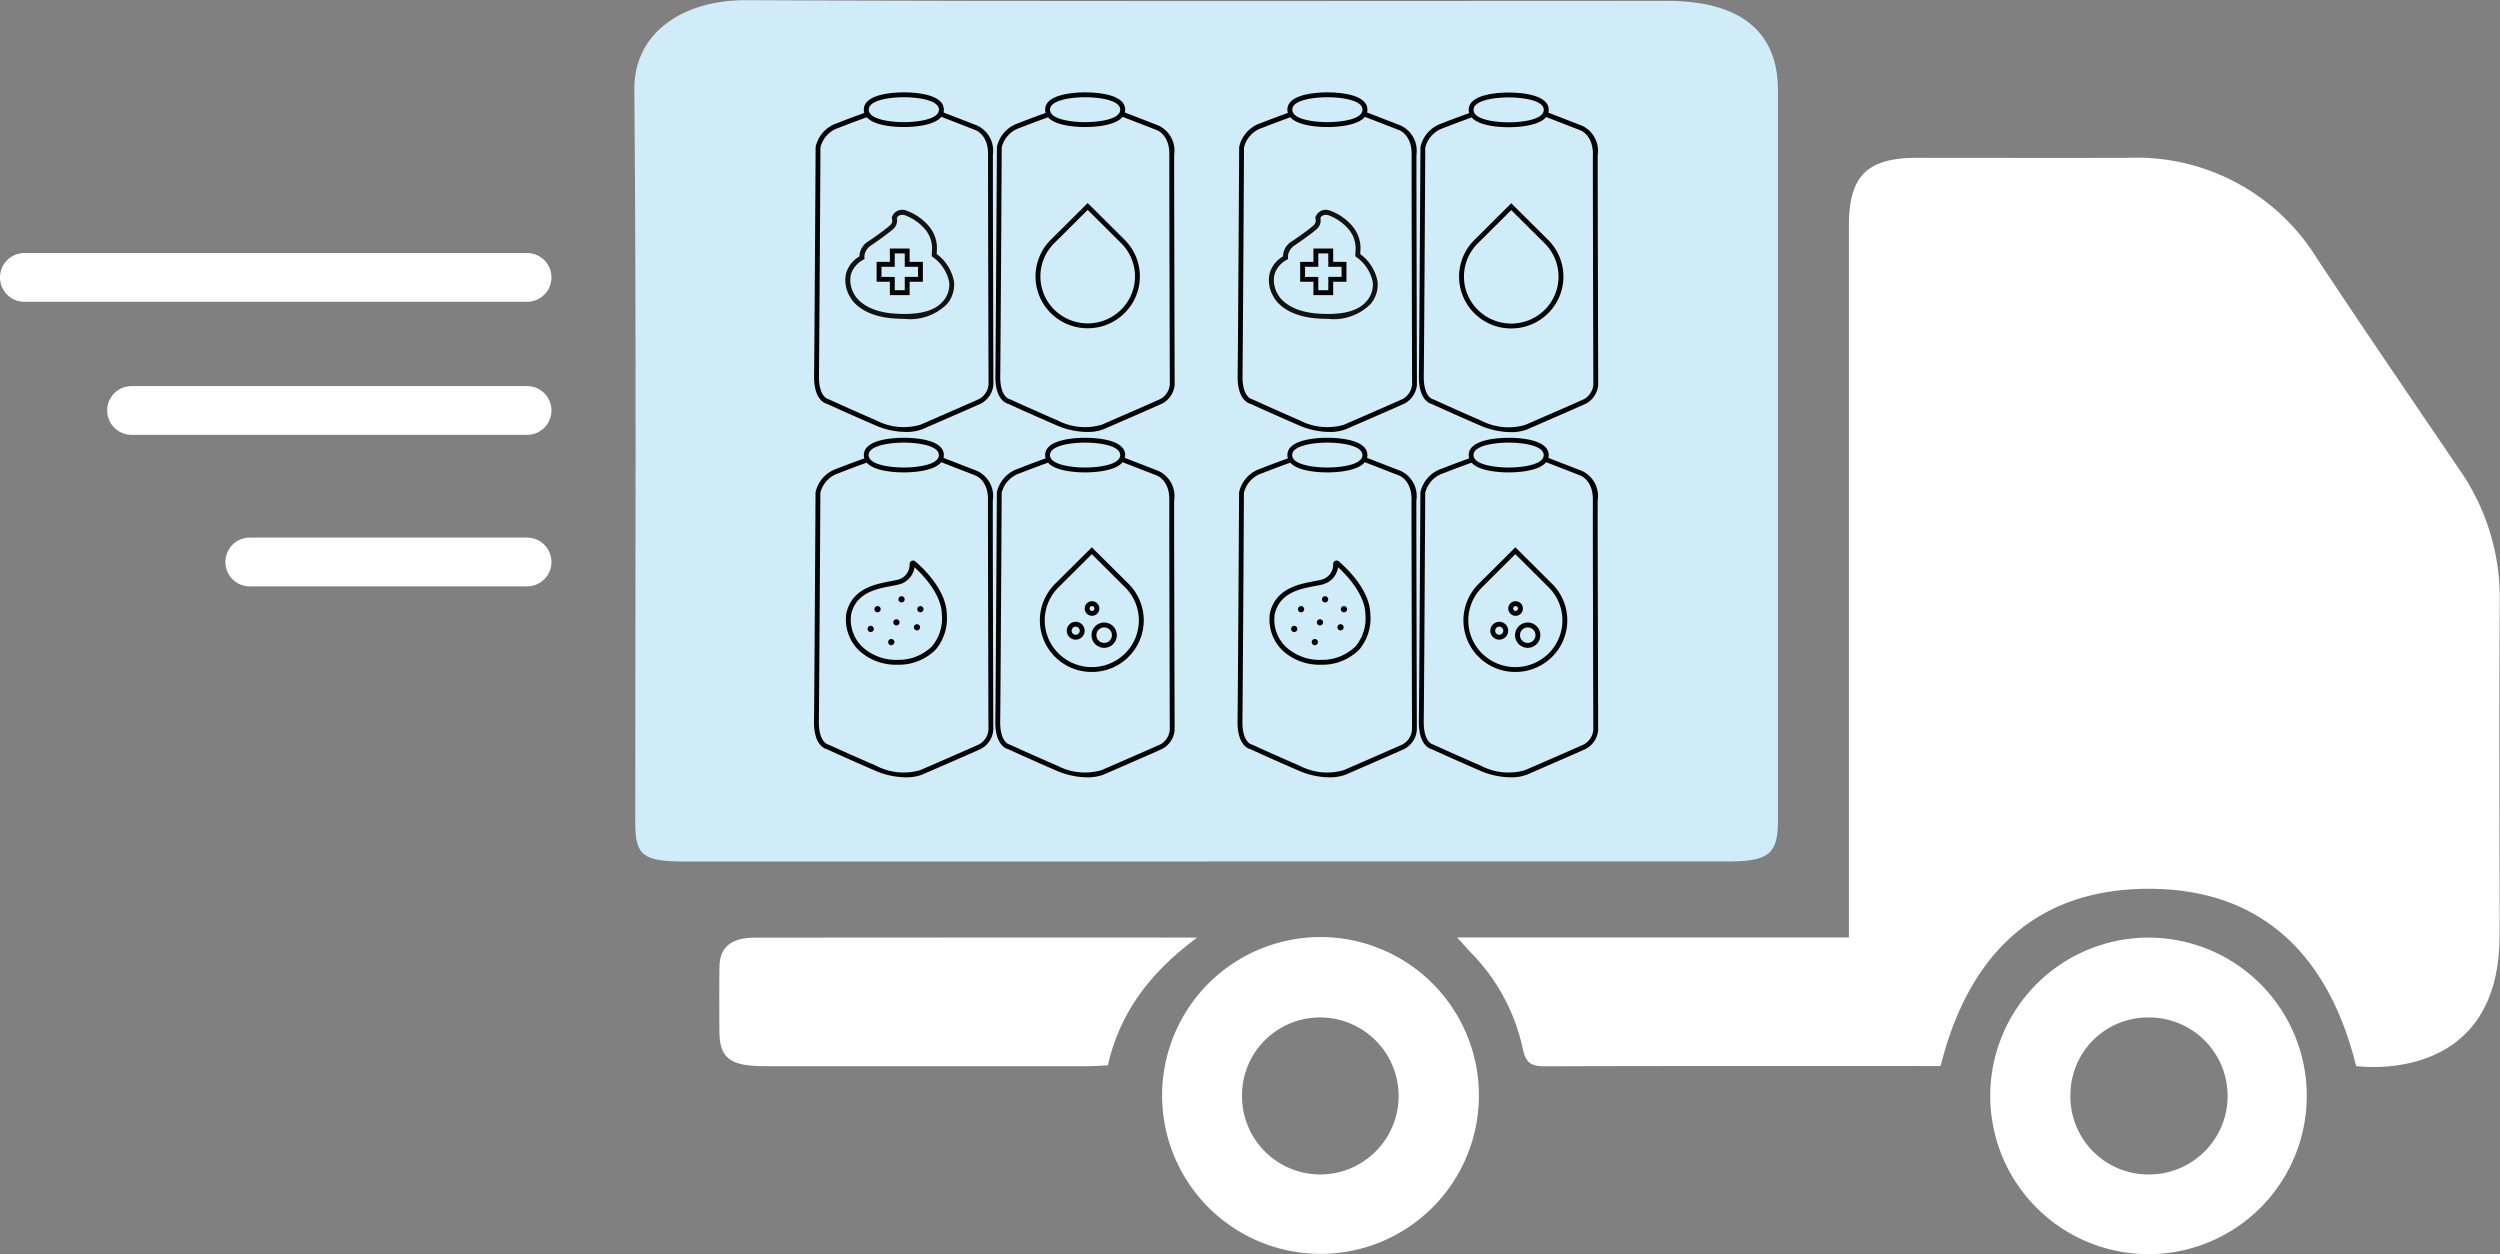 <svg xmlns="http://www.w3.org/2000/svg" width="193.671" height="97.17" viewBox="0 0 193.671 97.17">
  <rect x="0" y="0" width="193.671" height="97.17" fill="#808080" stroke="none"/>
  <g id="filling-truck" transform="translate(-278.657 -3655.985)">
    <path id="Path_6202" data-name="Path 6202" d="M219.039,86.538c-2.108-8.531-7.278-13.785-16.208-13.731-8.809.053-13.883,5.307-15.98,13.731h-1.333c-9.754,0-19.508-.014-29.261.02-1.036,0-1.523-.157-1.773-1.342a15.1,15.1,0,0,0-4.037-7.477c-.3-.308-.577-.638-1.048-1.162h30.345V74.85q0-26.7,0-53.4c0-3.871,1.4-5.268,5.285-5.269,5.439,0,10.878.017,16.316,0a16.421,16.421,0,0,1,14.646,7.771c3.64,5.505,7.368,10.952,11.074,16.414a17.363,17.363,0,0,1,3.1,10.121c-.054,8.135-.017,16.271-.017,24.406,0,.492.091-9.882,0,1.682s-11.106,9.965-11.106,9.965" transform="translate(242.144 3652.031)" fill="#fff"/>
    <path id="Path_6203" data-name="Path 6203" d="M109.2,66.727q-20.119,0-40.237,0c-3.274,0-3.857-.461-3.857-3.028,0-18.928.091-37.857-.07-56.784C64.994,2.506,68.839-.023,73.683,0c23.781.118,47.563.053,71.345.054,5.668,0,8.6,2.353,8.6,6.919q.007,28.326,0,56.65c0,2.514-.731,3.1-3.86,3.1q-20.288,0-40.575,0" transform="translate(262.763 3655.999)" fill="#d1ecf9"/>
    <path id="Path_6204" data-name="Path 6204" d="M119.147,108.349a12.271,12.271,0,0,1,24.542-.02,12.271,12.271,0,1,1-24.542.02m6.189.043a6.066,6.066,0,0,0,6.075,6.067,6.081,6.081,0,1,0-.045-12.162,6.036,6.036,0,0,0-6.03,6.095" transform="translate(249.537 3632.51)" fill="#fff"/>
    <path id="Path_6205" data-name="Path 6205" d="M216.29,96.111a12.26,12.26,0,1,1-12.238,12.249A12.266,12.266,0,0,1,216.29,96.111m-6.028,12.2a6.038,6.038,0,0,0,5.988,6.146,6.081,6.081,0,1,0,.114-12.161,6.005,6.005,0,0,0-6.1,6.015" transform="translate(228.786 3632.51)" fill="#fff"/>
    <path id="Path_6206" data-name="Path 6206" d="M110.763,96.109c-3.867,2.845-6.049,6.058-6.917,9.893-.546.026-1.035.068-1.524.068q-12.512.006-25.022,0c-2.765,0-3.543-.614-3.548-2.77,0-1.664-.023-3.328.008-4.991.026-1.433.92-2.192,2.677-2.194,11.269-.015,22.539-.008,34.327-.008" transform="translate(260.634 3632.51)" fill="#fff"/>
    <path id="Path_6207" data-name="Path 6207" d="M83.811,52.885a2.153,2.153,0,0,0-1.228-2.231l-2.6-1.009a.887.887,0,0,0,.026-.214c0-1.246-2.37-1.343-3.1-1.343s-3.1.1-3.1,1.343a.847.847,0,0,0,.04.252c-.374.133-1.17.421-2.132.8a2.492,2.492,0,0,0-1.649,1.829c0,.158-.091,15.861-.119,17.716s.824,2.146,1.008,2.19c.182.084,1.635.75,3.662,1.628a6.1,6.1,0,0,0,2.429.546,3.4,3.4,0,0,0,1.285-.211c.037-.016,3.677-1.594,4.517-1.977a1.812,1.812,0,0,0,.989-1.486c0-.162-.048-16.182-.036-17.836m-6.9-4.419c1.009,0,2.719.2,2.719.965s-1.709.963-2.719.963-2.72-.2-2.72-.963,1.71-.965,2.72-.965m5.78,23.4c-.83.378-4.468,1.955-4.5,1.971a4.591,4.591,0,0,1-3.414-.335c-2.154-.933-3.658-1.626-3.673-1.633l-.049-.016c-.008,0-.745-.156-.72-1.816.027-1.857.118-17.562.114-17.677a2.116,2.116,0,0,1,1.405-1.52c1.017-.4,1.847-.7,2.188-.821.608.691,2.283.754,2.873.754s2.314-.067,2.9-.79l2.641,1.026c.04.015.99.368.98,1.875-.011,1.656.036,17.678.036,17.824a1.423,1.423,0,0,1-.774,1.158" transform="translate(271.767 3641.811)" fill="#040405"/>
    <path id="Path_6208" data-name="Path 6208" d="M102.4,52.885a2.153,2.153,0,0,0-1.228-2.231l-2.6-1.009a.887.887,0,0,0,.026-.214c0-1.246-2.37-1.343-3.1-1.343s-3.1.1-3.1,1.343a.847.847,0,0,0,.04.252c-.374.133-1.17.421-2.132.8a2.492,2.492,0,0,0-1.649,1.829c0,.158-.091,15.861-.119,17.716s.824,2.146,1.008,2.19c.182.084,1.635.75,3.662,1.628a6.1,6.1,0,0,0,2.429.546,3.4,3.4,0,0,0,1.285-.211c.037-.016,3.677-1.594,4.517-1.977a1.812,1.812,0,0,0,.989-1.486c0-.162-.048-16.182-.036-17.836m-6.9-4.419c1.009,0,2.719.2,2.719.965s-1.709.963-2.719.963-2.72-.2-2.72-.963,1.71-.965,2.72-.965m5.78,23.4c-.83.378-4.468,1.955-4.5,1.971a4.591,4.591,0,0,1-3.414-.335c-2.154-.933-3.658-1.626-3.673-1.633l-.049-.016c-.008,0-.745-.156-.72-1.816.027-1.857.118-17.562.114-17.677a2.116,2.116,0,0,1,1.405-1.52c1.017-.4,1.847-.7,2.188-.821.608.691,2.283.754,2.873.754s2.314-.067,2.9-.79l2.641,1.026c.04.015.99.368.98,1.875-.011,1.656.036,17.678.036,17.824a1.423,1.423,0,0,1-.774,1.158" transform="translate(267.225 3641.811)" fill="#040405"/>
    <path id="Path_6209" data-name="Path 6209" d="M83.811,17.47a2.152,2.152,0,0,0-1.228-2.231l-2.6-1.009a.893.893,0,0,0,.026-.215c0-1.245-2.37-1.342-3.1-1.342s-3.1.1-3.1,1.342a.878.878,0,0,0,.039.252c-.373.132-1.17.421-2.132.8A2.5,2.5,0,0,0,70.075,16.9c0,.159-.091,15.863-.119,17.717s.824,2.145,1.008,2.19c.181.083,1.635.75,3.662,1.628a6.1,6.1,0,0,0,2.429.546,3.4,3.4,0,0,0,1.285-.211c.037-.016,3.677-1.594,4.517-1.977a1.812,1.812,0,0,0,.989-1.486c0-.162-.048-16.182-.036-17.837m-6.9-4.419c1.009,0,2.719.2,2.719.964s-1.709.964-2.719.964-2.72-.2-2.72-.964,1.71-.964,2.72-.964m5.78,23.4c-.83.378-4.468,1.955-4.5,1.971a4.609,4.609,0,0,1-3.414-.335c-2.154-.934-3.658-1.627-3.673-1.634l-.049-.015c-.008,0-.745-.156-.72-1.816.027-1.856.118-17.563.114-17.677a2.115,2.115,0,0,1,1.405-1.52c1.017-.4,1.847-.7,2.188-.821.608.691,2.283.755,2.873.755s2.314-.068,2.9-.79l2.641,1.026c.04.014.99.367.98,1.873-.011,1.657.036,17.679.036,17.826a1.423,1.423,0,0,1-.774,1.158" transform="translate(271.767 3650.467)" fill="#040405"/>
    <path id="Path_6210" data-name="Path 6210" d="M102.4,17.47a2.152,2.152,0,0,0-1.228-2.231l-2.6-1.009a.893.893,0,0,0,.026-.215c0-1.245-2.37-1.342-3.1-1.342s-3.1.1-3.1,1.342a.878.878,0,0,0,.039.252c-.373.132-1.17.421-2.132.8A2.5,2.5,0,0,0,88.66,16.9c0,.159-.091,15.863-.119,17.717s.824,2.145,1.008,2.19c.181.083,1.635.75,3.662,1.628a6.1,6.1,0,0,0,2.429.546,3.4,3.4,0,0,0,1.285-.211c.037-.016,3.677-1.594,4.517-1.977a1.812,1.812,0,0,0,.989-1.486c0-.162-.048-16.182-.036-17.837m-6.9-4.419c1.009,0,2.719.2,2.719.964s-1.709.964-2.719.964-2.72-.2-2.72-.964,1.71-.964,2.72-.964m5.78,23.4c-.83.378-4.468,1.955-4.5,1.971a4.609,4.609,0,0,1-3.414-.335c-2.154-.934-3.658-1.627-3.673-1.634l-.049-.015c-.008,0-.745-.156-.72-1.816.027-1.856.118-17.563.114-17.677a2.115,2.115,0,0,1,1.405-1.52c1.017-.4,1.847-.7,2.188-.821.608.691,2.283.755,2.873.755s2.314-.068,2.9-.79l2.641,1.026c.04.014.99.367.98,1.873-.011,1.657.036,17.679.036,17.826a1.423,1.423,0,0,1-.774,1.158" transform="translate(267.225 3650.467)" fill="#040405"/>
    <path id="Path_6220" data-name="Path 6220" d="M78.925,32.292H77.394V31.257H76.367V29.717h1.027V28.683h1.531v1.034h1.027v1.539H78.925Zm-1.153-.378h.775V30.879h1.027V30.1H78.547V29.061h-.775V30.1H76.745v.784h1.027Z" transform="translate(270.2 3646.554)" fill="#040405"/>
    <path id="Path_6221" data-name="Path 6221" d="M77.721,33.164q-.382,0-.8-.029c-2.484-.172-3.255-1.4-3.384-1.649a2.456,2.456,0,0,1-.323-1.846,2.246,2.246,0,0,1,1.035-1.315,1.387,1.387,0,0,1,.71-1.18c.005,0,1.209-.818,1.639-1.21a.5.5,0,0,0,.183-.474l-.036-.122.052-.135a.84.84,0,0,1,1-.455,4.025,4.025,0,0,1,1.717,1.11,2.623,2.623,0,0,1,.723,2.113,1.106,1.106,0,0,1,0,.175,3.428,3.428,0,0,1,1.337,2.119l0,.011a2.311,2.311,0,0,1-.55,1.75,4.045,4.045,0,0,1-3.294,1.139m-.584-7.808.005.02a.877.877,0,0,1-.3.843c-.443.4-1.669,1.234-1.681,1.242a1.147,1.147,0,0,0-.527.752.888.888,0,0,0-.008.2l.008.116-.1.06a1.924,1.924,0,0,0-.957,1.145,2.119,2.119,0,0,0,.283,1.559c.077.146.752,1.3,3.084,1.462,1.889.131,3.13-.186,3.785-.978a1.93,1.93,0,0,0,.464-1.456v-.005a3.135,3.135,0,0,0-1.281-1.947l-.081-.067.014-.1a1.141,1.141,0,0,0,.007-.233,2.315,2.315,0,0,0-.595-1.824,3.82,3.82,0,0,0-1.535-1.022c-.465-.085-.573.211-.574.214Z" transform="translate(270.988 3647.521)" fill="#121211"/>
    <path id="Path_6222" data-name="Path 6222" d="M96.7,33.721a4.026,4.026,0,0,1-2.855-1.173,4,4,0,0,1,0-5.684L96.7,24.021l2.858,2.841a4,4,0,0,1,0,5.684A4.024,4.024,0,0,1,96.7,33.721m0-9.168-2.589,2.577a3.625,3.625,0,0,0,0,5.149,3.683,3.683,0,0,0,5.18,0,3.625,3.625,0,0,0,0-5.149Z" transform="translate(266.218 3647.693)" fill="#040405"/>
    <path id="Path_6223" data-name="Path 6223" d="M77.175,68.746a4.206,4.206,0,0,1-2.966-1.12,3.347,3.347,0,0,1-.963-2.867c.434-1.918,2.231-2.258,3.421-2.482.211-.04.4-.076.562-.117a1.2,1.2,0,0,0,.919-1.173.082.082,0,0,1,0-.019.271.271,0,0,1,.229-.293.264.264,0,0,1,.218.069c.714.618,2.391,2.263,2.432,4.079a3.777,3.777,0,0,1-.856,2.747,4.027,4.027,0,0,1-2.879,1.176h-.115m1.35-7.557a1.6,1.6,0,0,1-1.2,1.336c-.167.043-.367.081-.588.122-1.157.218-2.743.518-3.122,2.194a2.946,2.946,0,0,0,.861,2.516,3.881,3.881,0,0,0,2.8,1.009,3.655,3.655,0,0,0,2.611-1.056,3.39,3.39,0,0,0,.755-2.481c-.036-1.547-1.456-3.031-2.122-3.642" transform="translate(270.976 3638.735)" fill="#040405"/>
    <path id="Path_6224" data-name="Path 6224" d="M76.383,65.344a.241.241,0,1,1-.24.24.24.24,0,0,1,.24-.24" transform="translate(270.255 3637.594)" fill="#040405"/>
    <path id="Path_6225" data-name="Path 6225" d="M78.317,66.693a.241.241,0,1,1-.24.24.24.24,0,0,1,.24-.24" transform="translate(269.782 3637.264)" fill="#040405"/>
    <path id="Path_6226" data-name="Path 6226" d="M78.845,64.332a.241.241,0,1,1-.24.24.24.24,0,0,1,.24-.24" transform="translate(269.653 3637.841)" fill="#040405"/>
    <path id="Path_6227" data-name="Path 6227" d="M80.779,65.344a.241.241,0,1,1-.24.24.24.24,0,0,1,.24-.24" transform="translate(269.18 3637.594)" fill="#040405"/>
    <path id="Path_6228" data-name="Path 6228" d="M80.427,67.2a.241.241,0,1,1-.24.24.24.24,0,0,1,.24-.24" transform="translate(269.266 3637.141)" fill="#040405"/>
    <path id="Path_6229" data-name="Path 6229" d="M75.68,67.368a.241.241,0,1,1-.24.24.24.24,0,0,1,.24-.24" transform="translate(270.427 3637.099)" fill="#040405"/>
    <path id="Path_6230" data-name="Path 6230" d="M77.79,68.718a.241.241,0,1,1-.24.24.24.24,0,0,1,.24-.24" transform="translate(269.911 3636.769)" fill="#040405"/>
    <path id="Path_6231" data-name="Path 6231" d="M97.128,68.974a4.011,4.011,0,0,1-2.843-1.167,3.985,3.985,0,0,1,0-5.66l2.843-2.83,2.846,2.828a3.986,3.986,0,0,1,0,5.659,4.011,4.011,0,0,1-2.846,1.17m0-9.125L94.55,62.415a3.607,3.607,0,0,0,0,5.124,3.667,3.667,0,0,0,5.155,0,3.607,3.607,0,0,0,0-5.124Z" transform="translate(266.109 3639.067)" fill="#040405"/>
    <path id="Path_6232" data-name="Path 6232" d="M99.381,68.99a.98.98,0,1,1,.98-.98.981.981,0,0,1-.98.98m0-1.582a.6.6,0,1,0,.6.6.6.6,0,0,0-.6-.6" transform="translate(264.815 3637.182)" fill="#040405"/>
    <path id="Path_6233" data-name="Path 6233" d="M98.27,65.974a.566.566,0,1,1,.566-.565.566.566,0,0,1-.566.565m0-.753a.188.188,0,1,0,.188.188.189.189,0,0,0-.188-.188" transform="translate(264.985 3637.717)" fill="#040405"/>
    <path id="Path_6234" data-name="Path 6234" d="M96.555,68.338a.692.692,0,1,1,.692-.692.693.693,0,0,1-.692.692m0-1.006a.314.314,0,1,0,.314.314.315.315,0,0,0-.314-.314" transform="translate(265.435 3637.2)" fill="#040405"/>
    <path id="Path_6235" data-name="Path 6235" d="M40.83,29.7H1.889a1.889,1.889,0,1,1,0-3.778H40.83a1.889,1.889,0,1,1,0,3.778" transform="translate(278.657 3649.664)" fill="#fff"/>
    <path id="Path_6236" data-name="Path 6236" d="M43.516,43.343H12.879a1.889,1.889,0,1,1,0-3.778H43.516a1.889,1.889,0,1,1,0,3.778" transform="translate(275.971 3646.33)" fill="#fff"/>
    <path id="Path_6237" data-name="Path 6237" d="M46.48,58.88H25A1.889,1.889,0,1,1,25,55.1H46.48a1.889,1.889,0,1,1,0,3.778" transform="translate(273.008 3642.532)" fill="#fff"/>
    <rect id="Rectangle_880" data-name="Rectangle 880" width="193.671" height="97.156" transform="translate(278.657 3655.985)" fill="none"/>
    <path id="Path_7836" data-name="Path 7836" d="M83.811,52.885a2.153,2.153,0,0,0-1.228-2.231l-2.6-1.009a.887.887,0,0,0,.026-.214c0-1.246-2.37-1.343-3.1-1.343s-3.1.1-3.1,1.343a.847.847,0,0,0,.04.252c-.374.133-1.17.421-2.132.8a2.492,2.492,0,0,0-1.649,1.829c0,.158-.091,15.861-.119,17.716s.824,2.146,1.008,2.19c.182.084,1.635.75,3.662,1.628a6.1,6.1,0,0,0,2.429.546,3.4,3.4,0,0,0,1.285-.211c.037-.016,3.677-1.594,4.517-1.977a1.812,1.812,0,0,0,.989-1.486c0-.162-.048-16.182-.036-17.836m-6.9-4.419c1.009,0,2.719.2,2.719.965s-1.709.963-2.719.963-2.72-.2-2.72-.963,1.71-.965,2.72-.965m5.78,23.4c-.83.378-4.468,1.955-4.5,1.971a4.591,4.591,0,0,1-3.414-.335c-2.154-.933-3.658-1.626-3.673-1.633l-.049-.016c-.008,0-.745-.156-.72-1.816.027-1.857.118-17.562.114-17.677a2.116,2.116,0,0,1,1.405-1.52c1.017-.4,1.847-.7,2.188-.821.608.691,2.283.754,2.873.754s2.314-.067,2.9-.79l2.641,1.026c.04.015.99.368.98,1.875-.011,1.656.036,17.678.036,17.824a1.423,1.423,0,0,1-.774,1.158" transform="translate(304.579 3641.811)" fill="#040405"/>
    <path id="Path_7837" data-name="Path 7837" d="M102.4,52.885a2.153,2.153,0,0,0-1.228-2.231l-2.6-1.009a.887.887,0,0,0,.026-.214c0-1.246-2.37-1.343-3.1-1.343s-3.1.1-3.1,1.343a.847.847,0,0,0,.04.252c-.374.133-1.17.421-2.132.8a2.492,2.492,0,0,0-1.649,1.829c0,.158-.091,15.861-.119,17.716s.824,2.146,1.008,2.19c.182.084,1.635.75,3.662,1.628a6.1,6.1,0,0,0,2.429.546,3.4,3.4,0,0,0,1.285-.211c.037-.016,3.677-1.594,4.517-1.977a1.812,1.812,0,0,0,.989-1.486c0-.162-.048-16.182-.036-17.836m-6.9-4.419c1.009,0,2.719.2,2.719.965s-1.709.963-2.719.963-2.72-.2-2.72-.963,1.71-.965,2.72-.965m5.78,23.4c-.83.378-4.468,1.955-4.5,1.971a4.591,4.591,0,0,1-3.414-.335c-2.154-.933-3.658-1.626-3.673-1.633l-.049-.016c-.008,0-.745-.156-.72-1.816.027-1.857.118-17.562.114-17.677a2.116,2.116,0,0,1,1.405-1.52c1.017-.4,1.847-.7,2.188-.821.608.691,2.283.754,2.873.754s2.314-.067,2.9-.79l2.641,1.026c.04.015.99.368.98,1.875-.011,1.656.036,17.678.036,17.824a1.423,1.423,0,0,1-.774,1.158" transform="translate(300.036 3641.811)" fill="#040405"/>
    <path id="Path_7838" data-name="Path 7838" d="M83.811,17.47a2.152,2.152,0,0,0-1.228-2.231l-2.6-1.009a.893.893,0,0,0,.026-.215c0-1.245-2.37-1.342-3.1-1.342s-3.1.1-3.1,1.342a.878.878,0,0,0,.039.252c-.373.132-1.17.421-2.132.8A2.5,2.5,0,0,0,70.075,16.9c0,.159-.091,15.863-.119,17.717s.824,2.145,1.008,2.19c.181.083,1.635.75,3.662,1.628a6.1,6.1,0,0,0,2.429.546,3.4,3.4,0,0,0,1.285-.211c.037-.016,3.677-1.594,4.517-1.977a1.812,1.812,0,0,0,.989-1.486c0-.162-.048-16.182-.036-17.837m-6.9-4.419c1.009,0,2.719.2,2.719.964s-1.709.964-2.719.964-2.72-.2-2.72-.964,1.71-.964,2.72-.964m5.78,23.4c-.83.378-4.468,1.955-4.5,1.971a4.609,4.609,0,0,1-3.414-.335c-2.154-.934-3.658-1.627-3.673-1.634l-.049-.015c-.008,0-.745-.156-.72-1.816.027-1.856.118-17.563.114-17.677a2.115,2.115,0,0,1,1.405-1.52c1.017-.4,1.847-.7,2.188-.821.608.691,2.283.755,2.873.755s2.314-.068,2.9-.79l2.641,1.026c.04.014.99.367.98,1.873-.011,1.657.036,17.679.036,17.826a1.423,1.423,0,0,1-.774,1.158" transform="translate(304.579 3650.467)" fill="#040405"/>
    <path id="Path_7839" data-name="Path 7839" d="M102.4,17.47a2.152,2.152,0,0,0-1.228-2.231l-2.6-1.009a.893.893,0,0,0,.026-.215c0-1.245-2.37-1.342-3.1-1.342s-3.1.1-3.1,1.342a.878.878,0,0,0,.039.252c-.373.132-1.17.421-2.132.8A2.5,2.5,0,0,0,88.66,16.9c0,.159-.091,15.863-.119,17.717s.824,2.145,1.008,2.19c.181.083,1.635.75,3.662,1.628a6.1,6.1,0,0,0,2.429.546,3.4,3.4,0,0,0,1.285-.211c.037-.016,3.677-1.594,4.517-1.977a1.812,1.812,0,0,0,.989-1.486c0-.162-.048-16.182-.036-17.837m-6.9-4.419c1.009,0,2.719.2,2.719.964s-1.709.964-2.719.964-2.72-.2-2.72-.964,1.71-.964,2.72-.964m5.78,23.4c-.83.378-4.468,1.955-4.5,1.971a4.609,4.609,0,0,1-3.414-.335c-2.154-.934-3.658-1.627-3.673-1.634l-.049-.015c-.008,0-.745-.156-.72-1.816.027-1.856.118-17.563.114-17.677a2.115,2.115,0,0,1,1.405-1.52c1.017-.4,1.847-.7,2.188-.821.608.691,2.283.755,2.873.755s2.314-.068,2.9-.79l2.641,1.026c.04.014.99.367.98,1.873-.011,1.657.036,17.679.036,17.826a1.423,1.423,0,0,1-.774,1.158" transform="translate(300.036 3650.481)" fill="#040405"/>
    <path id="Path_7840" data-name="Path 7840" d="M78.925,32.292H77.394V31.257H76.367V29.717h1.027V28.683h1.531v1.034h1.027v1.539H78.925Zm-1.153-.378h.775V30.879h1.027V30.1H78.547V29.061h-.775V30.1H76.745v.784h1.027Z" transform="translate(303.012 3646.554)" fill="#040405"/>
    <path id="Path_7841" data-name="Path 7841" d="M77.721,33.164q-.382,0-.8-.029c-2.484-.172-3.255-1.4-3.384-1.649a2.456,2.456,0,0,1-.323-1.846,2.246,2.246,0,0,1,1.035-1.315,1.387,1.387,0,0,1,.71-1.18c.005,0,1.209-.818,1.639-1.21a.5.5,0,0,0,.183-.474l-.036-.122.052-.135a.84.84,0,0,1,1-.455,4.025,4.025,0,0,1,1.717,1.11,2.623,2.623,0,0,1,.723,2.113,1.106,1.106,0,0,1,0,.175,3.428,3.428,0,0,1,1.337,2.119l0,.011a2.311,2.311,0,0,1-.55,1.75,4.045,4.045,0,0,1-3.294,1.139m-.584-7.808.005.02a.877.877,0,0,1-.3.843c-.443.4-1.669,1.234-1.681,1.242a1.147,1.147,0,0,0-.527.752.888.888,0,0,0-.008.2l.008.116-.1.06a1.924,1.924,0,0,0-.957,1.145,2.119,2.119,0,0,0,.283,1.559c.077.146.752,1.3,3.084,1.462,1.889.131,3.13-.186,3.785-.978a1.93,1.93,0,0,0,.464-1.456v-.005a3.135,3.135,0,0,0-1.281-1.947l-.081-.067.014-.1a1.141,1.141,0,0,0,.007-.233,2.315,2.315,0,0,0-.595-1.824,3.82,3.82,0,0,0-1.535-1.022c-.465-.085-.573.211-.574.214Z" transform="translate(303.8 3647.521)" fill="#121211"/>
    <path id="Path_7842" data-name="Path 7842" d="M96.7,33.721a4.026,4.026,0,0,1-2.855-1.173,4,4,0,0,1,0-5.684L96.7,24.021l2.858,2.841a4,4,0,0,1,0,5.684A4.024,4.024,0,0,1,96.7,33.721m0-9.168-2.589,2.577a3.625,3.625,0,0,0,0,5.149,3.683,3.683,0,0,0,5.18,0,3.625,3.625,0,0,0,0-5.149Z" transform="translate(299.03 3647.708)" fill="#040405"/>
    <path id="Path_7843" data-name="Path 7843" d="M77.175,68.746a4.206,4.206,0,0,1-2.966-1.12,3.347,3.347,0,0,1-.963-2.867c.434-1.918,2.231-2.258,3.421-2.482.211-.04.4-.076.562-.117a1.2,1.2,0,0,0,.919-1.173.082.082,0,0,1,0-.019.271.271,0,0,1,.229-.293.264.264,0,0,1,.218.069c.714.618,2.391,2.263,2.432,4.079a3.777,3.777,0,0,1-.856,2.747,4.027,4.027,0,0,1-2.879,1.176h-.115m1.35-7.557a1.6,1.6,0,0,1-1.2,1.336c-.167.043-.367.081-.588.122-1.157.218-2.743.518-3.122,2.194a2.946,2.946,0,0,0,.861,2.516,3.881,3.881,0,0,0,2.8,1.009,3.655,3.655,0,0,0,2.611-1.056,3.39,3.39,0,0,0,.755-2.481c-.036-1.547-1.456-3.031-2.122-3.642" transform="translate(303.788 3638.735)" fill="#040405"/>
    <path id="Path_7844" data-name="Path 7844" d="M76.383,65.344a.241.241,0,1,1-.24.24.24.24,0,0,1,.24-.24" transform="translate(303.066 3637.594)" fill="#040405"/>
    <path id="Path_7845" data-name="Path 7845" d="M78.317,66.693a.241.241,0,1,1-.24.24.24.24,0,0,1,.24-.24" transform="translate(302.594 3637.264)" fill="#040405"/>
    <path id="Path_7846" data-name="Path 7846" d="M78.845,64.332a.241.241,0,1,1-.24.24.24.24,0,0,1,.24-.24" transform="translate(302.465 3637.841)" fill="#040405"/>
    <path id="Path_7847" data-name="Path 7847" d="M80.779,65.344a.241.241,0,1,1-.24.24.24.24,0,0,1,.24-.24" transform="translate(301.992 3637.594)" fill="#040405"/>
    <path id="Path_7848" data-name="Path 7848" d="M80.427,67.2a.241.241,0,1,1-.24.24.24.24,0,0,1,.24-.24" transform="translate(302.078 3637.141)" fill="#040405"/>
    <path id="Path_7849" data-name="Path 7849" d="M75.68,67.368a.241.241,0,1,1-.24.24.24.24,0,0,1,.24-.24" transform="translate(303.238 3637.099)" fill="#040405"/>
    <path id="Path_7850" data-name="Path 7850" d="M77.79,68.718a.241.241,0,1,1-.24.24.24.24,0,0,1,.24-.24" transform="translate(302.723 3636.769)" fill="#040405"/>
    <path id="Path_7851" data-name="Path 7851" d="M97.128,68.974a4.011,4.011,0,0,1-2.843-1.167,3.985,3.985,0,0,1,0-5.66l2.843-2.83,2.846,2.828a3.986,3.986,0,0,1,0,5.659,4.011,4.011,0,0,1-2.846,1.17m0-9.125L94.55,62.415a3.607,3.607,0,0,0,0,5.124,3.667,3.667,0,0,0,5.155,0,3.607,3.607,0,0,0,0-5.124Z" transform="translate(298.921 3639.067)" fill="#040405"/>
    <path id="Path_7852" data-name="Path 7852" d="M99.381,68.99a.98.98,0,1,1,.98-.98.981.981,0,0,1-.98.98m0-1.582a.6.6,0,1,0,.6.6.6.6,0,0,0-.6-.6" transform="translate(297.626 3637.182)" fill="#040405"/>
    <path id="Path_7853" data-name="Path 7853" d="M98.27,65.974a.566.566,0,1,1,.566-.565.566.566,0,0,1-.566.565m0-.753a.188.188,0,1,0,.188.188.189.189,0,0,0-.188-.188" transform="translate(297.797 3637.717)" fill="#040405"/>
    <path id="Path_7854" data-name="Path 7854" d="M96.555,68.338a.692.692,0,1,1,.692-.692.693.693,0,0,1-.692.692m0-1.006a.314.314,0,1,0,.314.314.315.315,0,0,0-.314-.314" transform="translate(298.247 3637.2)" fill="#040405"/>
  </g>
</svg>

